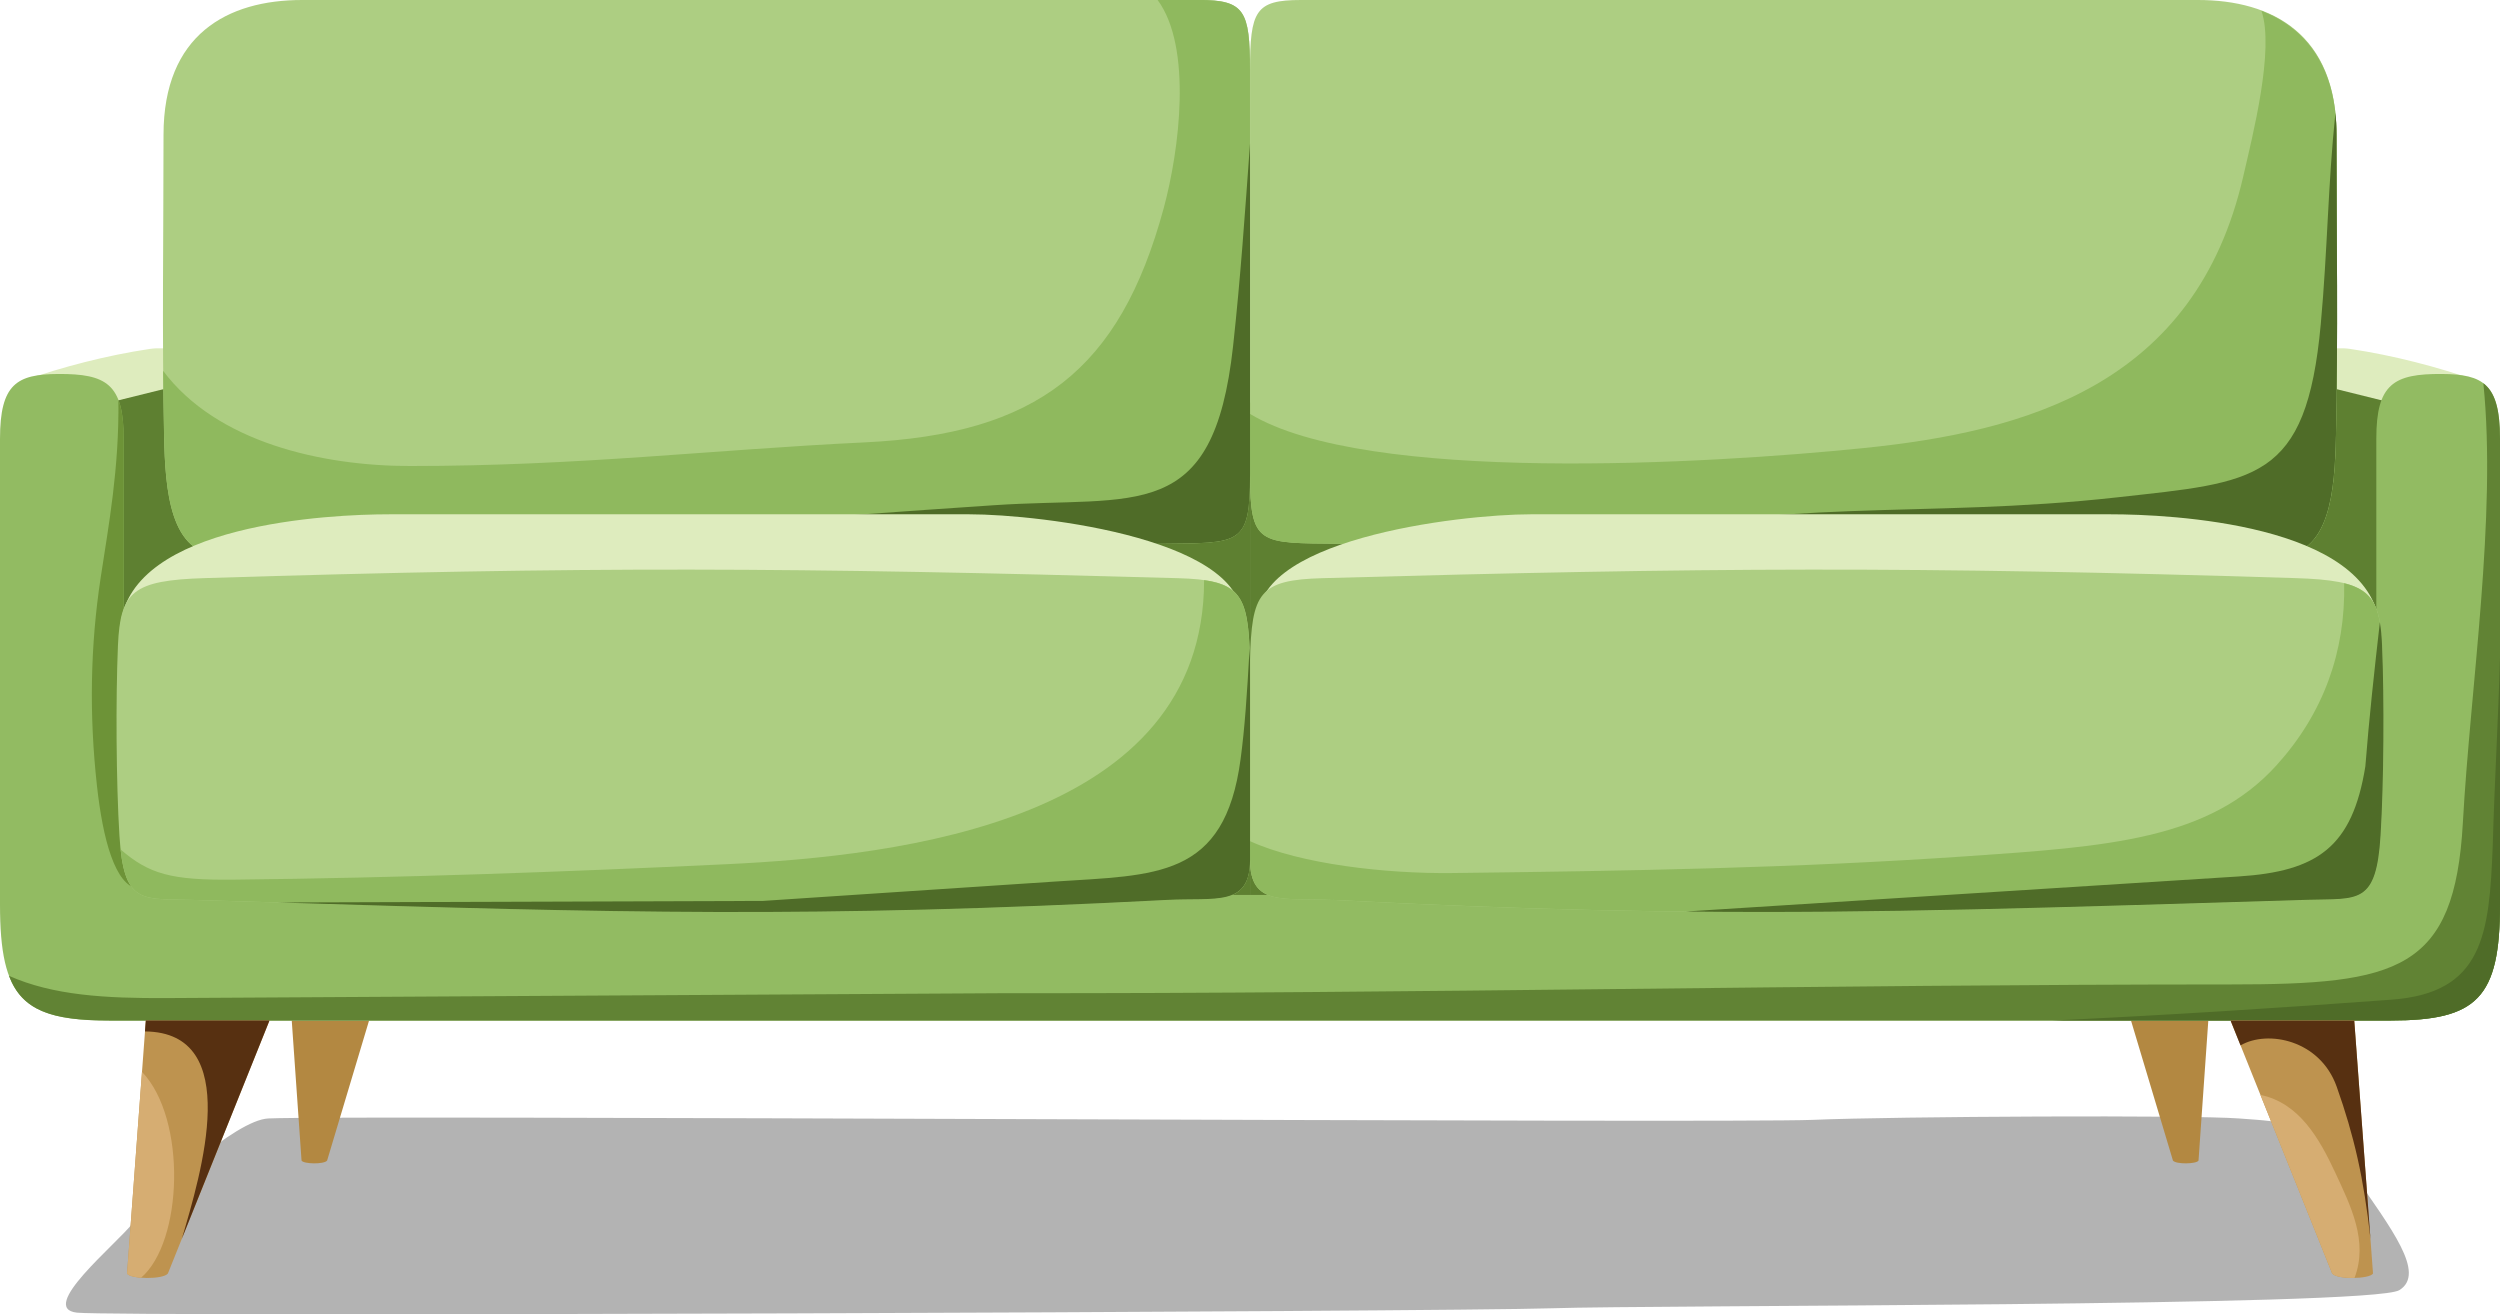 <?xml version="1.0" encoding="UTF-8"?><svg xmlns="http://www.w3.org/2000/svg" viewBox="0 0 423.49 222.63"><defs><style>.cls-1{mix-blend-mode:multiply;opacity:.3;}.cls-1,.cls-2,.cls-3,.cls-4,.cls-5,.cls-6,.cls-7,.cls-8,.cls-9,.cls-10,.cls-11,.cls-12,.cls-13{fill-rule:evenodd;}.cls-1,.cls-2,.cls-3,.cls-4,.cls-5,.cls-6,.cls-7,.cls-8,.cls-9,.cls-10,.cls-11,.cls-12,.cls-13,.cls-14{stroke-width:0px;}.cls-2{fill:#6d9337;}.cls-3{fill:#573011;}.cls-4{fill:#4f6c28;}.cls-5,.cls-14{fill:#5e8031;}.cls-6{fill:#618334;}.cls-7{fill:#adce82;}.cls-8{fill:#b38841;}.cls-9{fill:#be934f;}.cls-10{fill:#deecbe;}.cls-11{fill:#d6ad72;}.cls-12{fill:#8fb95e;}.cls-13{fill:#92bb62;}.cls-15{isolation:isolate;}</style></defs><g class="cls-15"><g id="_レイヤー_2"><g id="_オブジェクト"><path class="cls-1" d="m45.47,189.46c-5.6.25-19.01,12.68-22.89,17.64-2.94,3.75-16.26,14.53-9.54,15.26s231.95-.15,249.68-.74,139.12-.24,143.71-3.07-1.43-10.49-7.63-19.55-11.86-8.95-19.55-9.54-58-.36-72.19.24-248.59-.83-261.6-.24Z"/><path class="cls-8" d="m49.42,172.87l1.66,23.73c.35.59,3.8.66,4.33,0l7.11-23.73h-13.1Z"/><path class="cls-8" d="m374.08,172.87l-1.66,23.73c-.35.59-3.8.66-4.33,0l-7.11-23.73h13.1Z"/><rect class="cls-14" x="211.75" y="68.2" width="175.29" height="94.58"/><rect class="cls-14" x="36.46" y="68.2" width="175.29" height="94.58"/><polygon class="cls-5" points="404.82 65.29 391 62.64 390.73 94.12 403.09 105.89 404.82 65.29"/><polygon class="cls-5" points="18.68 65.29 32.5 62.64 32.76 94.12 20.4 105.89 18.68 65.29"/><path class="cls-10" d="m419.73,64.52c-6.96-2.4-14.21-4.3-21.59-5.41-3.18-.47-5.91.62-9.12.46-2.12.78-4.65,1.52-6.73,3,7.61,1.89,15.21,3.77,22.82,5.66,4.88-1.24,9.75-2.47,14.63-3.71Z"/><path class="cls-10" d="m3.76,64.52c6.96-2.4,14.21-4.3,21.59-5.41,3.18-.47,5.91.62,9.12.46,2.12.78,4.65,1.52,6.73,3-7.61,1.89-15.21,3.77-22.82,5.66-4.88-1.24-9.75-2.47-14.63-3.71Z"/><path class="cls-13" d="m211.75,172.87h193.22c14.63,0,18.52-3.77,18.52-19.66v-78.86c0-9.32-2.85-10.96-9.87-11-8.13-.05-11.08,1.69-11.08,10.93v67.51c0,9.05-1.64,9.81-9.58,9.81H30.53c-7.94,0-9.58-.76-9.58-9.81v-67.51c0-9.24-2.94-10.97-11.08-10.93-7.02.04-9.87,1.68-9.87,11v78.86c0,15.89,3.89,19.66,18.52,19.66h193.22Z"/><path class="cls-2" d="m23.4,150.57c-1.92-1.17-2.45-3.64-2.45-8.78v-67.51c0-2.82-.28-4.94-.89-6.53.13,11.65-1.64,21.12-2.99,30-1.8,11.81-1.96,23.41-.65,35.33,1,9.06,3.06,16.91,6.98,17.48Z"/><path class="cls-6" d="m211.75,172.87h193.22c14.63,0,18.52-3.77,18.52-19.66v-78.86c0-5.14-.87-7.94-2.82-9.43,2.3,22.61-2.2,51.4-3.47,74.44-1.39,25.11-11.02,27.4-39.35,27.4-68.9,0-138.39,1.57-207.29,1.48-47.41.28-94.82.55-142.23.83-10.48.06-19.36-.45-26.81-3.77,2.22,5.89,7.2,7.58,17,7.58h193.22Z"/><path class="cls-4" d="m347.73,172.87h57.24c14.63,0,18.52-3.77,18.52-19.66v-41.94c-.29,10.64-.94,21.34-1.23,31.98-.58,15.09-1.63,24.94-17.14,26.09-19.22,1.42-38.14,2.63-57.4,3.53Z"/><path class="cls-7" d="m395.7,73.91c.37-16.99.1-34.12.1-51.08S384.99,0,372.32,0h-151.95c-7.72,0-8.62,1.83-8.62,11.87v68.46c0,12.11,1.58,11.63,15.04,11.78,53.03.6,106.07,1.3,159.11,1.95,8.84.11,9.6-11.1,9.8-20.16Z"/><path class="cls-12" d="m395.7,73.91c.37-16.99.1-34.12.1-51.08,0-11.59-5.25-18.11-12.72-21,2.24,6.55-1.51,21.2-3.07,28-8.1,35.35-36.73,43.27-64.4,46.08-26.23,2.67-84.27,6.1-103.86-5.8v10.23c0,12.11,1.58,11.63,15.04,11.78,53.03.6,106.07,1.3,159.11,1.95,8.84.11,9.6-11.1,9.8-20.16Z"/><path class="cls-4" d="m395.7,73.91c.37-16.99.1-34.12.1-51.08,0-1.3-.07-2.53-.19-3.7-1.26,12.01-1.33,23.18-2.48,35.77-2.45,26.82-11.08,26.73-34.49,29.35-33.34,3.72-56.11-.27-92.72,8.33,39.99.48,79.98,1,119.97,1.49,8.84.11,9.6-11.1,9.8-20.16Z"/><path class="cls-7" d="m27.8,73.91c-.37-16.99-.1-34.12-.1-51.08S38.51,0,51.17,0h151.95c7.72,0,8.62,1.83,8.62,11.87v68.46c0,12.11-1.58,11.63-15.04,11.78-53.03.6-106.07,1.3-159.11,1.95-8.84.11-9.6-11.1-9.8-20.16Z"/><path class="cls-12" d="m27.64,62.83c9.07,12.09,26.86,16.11,41.83,16.11,28.74,0,50.88-2.75,76.95-4,29.21-1.39,43.25-12.2,50.7-39.65,2.67-9.84,4.9-27.27-1.03-35.3h7.03c7.72,0,8.62,1.83,8.62,11.87v68.46c0,12.11-1.58,11.63-15.04,11.78-53.03.6-106.07,1.3-159.11,1.95-8.84.11-9.6-11.1-9.8-20.16-.08-3.69-.13-7.38-.16-11.07Z"/><path class="cls-4" d="m211.75,24.31v56.02c0,12.11-1.58,11.63-15.04,11.78-39.2.44-78.41.94-117.61,1.43,30.23-3.83,58.91-5.91,89.31-7.96,24.19-1.63,37.14,3.39,40.47-26.96,1.27-11.6,2.02-22.65,2.87-34.32Z"/><path class="cls-10" d="m259.3,87.12h98.24c10.01,0,43.7,1.56,45.56,18.78-63.29.08-126.57.15-189.86.23-2.47-14.74,34.04-19.01,46.06-19.01Z"/><path class="cls-10" d="m164.2,87.12h-98.24c-10.01,0-43.7,1.56-45.56,18.78,63.29.08,126.57.15,189.86.23,2.47-14.74-34.04-19.01-46.06-19.01Z"/><path class="cls-7" d="m225.76,152.44c65.24,3.4,98.93,1.98,165.24,0,8.47-.25,11.54.89,12.26-10.92.55-8.93.64-23.03.25-32.19-.4-9.14-2.52-11.02-14.7-11.4-64.93-2.02-99.42-1.82-164.79.01-10.69.3-12.02,2.41-12.27,14.04v33.69c0,8,5.83,6.35,14.01,6.78Z"/><path class="cls-12" d="m225.76,152.44c65.24,3.4,98.93,1.98,165.24,0,8.47-.25,11.54.89,12.26-10.92.55-8.93.64-23.03.25-32.19-.28-6.48-1.43-9.31-6.42-10.54.25,11.62-3.52,22.09-11.47,30.86-11.39,12.56-28.38,13.75-52.53,15.4-29.18,2-56.85,2.48-87.15,2.84-11.14.13-25.62-1.49-34.19-5.4v3.19c0,8,5.83,6.35,14.01,6.78Z"/><path class="cls-4" d="m285.33,154.41c33.2.36,62.53-.69,105.67-1.99,8.47-.25,11.54.89,12.26-10.92.55-8.93.64-23.03.25-32.19-.06-1.49-.17-2.78-.37-3.91-.93,8.19-1.82,16.22-2.46,24.43-2.2,13.62-8.06,17.78-21.48,18.64l-93.87,5.95Z"/><path class="cls-7" d="m197.73,152.44c-65.24,3.4-98.93,1.98-165.24,0-8.47-.25-11.54.89-12.26-10.92-.55-8.93-.64-23.03-.25-32.19.4-9.14,2.52-11.02,14.7-11.4,64.93-2.02,99.42-1.82,164.79.01,10.69.3,12.02,2.41,12.27,14.04v33.69c0,8-5.83,6.35-14.01,6.78Z"/><path class="cls-12" d="m197.73,152.44c-65.24,3.4-98.93,1.98-165.24,0-7.85-.23-11.07.73-12.07-8.55,4.85,4.18,8.59,5.24,19.22,5.12,28.21-.31,55.62-1.29,83.48-2.62,29.35-1.4,80.85-7.29,80.85-48.12,6.59.92,7.56,3.98,7.76,13.71v33.69c0,8-5.83,6.35-14.01,6.78Z"/><path class="cls-4" d="m197.73,152.44c-60.25,3.14-93.6,2.17-150.57.44,27.36-.09,54.73-.18,82.09-.27,16.44-1.09,32.88-2.18,49.32-3.27,17.28-1.14,28.89-.48,31.58-20.74.7-5.23,1.08-10.71,1.53-18.83.03.69.05,1.43.07,2.2v33.69c0,8-5.83,6.35-14.01,6.78Z"/><path class="cls-9" d="m24.7,172.87c-1.06,14.29-2.12,28.57-3.18,42.86.55.95,6.07,1.06,6.92,0,5.74-14.29,11.47-28.58,17.21-42.86h-20.95Z"/><path class="cls-11" d="m24.05,181.56c-.84,11.39-1.69,22.78-2.53,34.18.22.37,1.2.62,2.37.71,7.1-6.07,7.79-26.89.16-34.89Z"/><path class="cls-3" d="m24.7,172.87c-.05.62-.09,1.24-.14,1.85,16.76.15,9.5,24.07,6.24,35.13,4.95-12.33,9.9-24.66,14.85-36.99h-20.95Z"/><path class="cls-9" d="m398.8,172.87c1.06,14.29,2.12,28.57,3.18,42.86-.56.95-6.07,1.06-6.92,0-5.74-14.29-11.47-28.58-17.21-42.86h20.95Z"/><path class="cls-11" d="m398.85,216.48c-1.62.04-3.35-.19-3.79-.75-4.05-10.09-8.1-20.17-12.15-30.26,6.55,1.37,9.95,7.31,12.72,13.27,2.57,5.54,5.58,11.53,3.22,17.73Z"/><path class="cls-3" d="m398.8,172.87c.92,12.34,1.83,24.69,2.75,37.03-1.12-10.29-2.78-17.51-5.72-25.81-2.81-7.93-11.67-9.68-16.29-7.01-.78-1.95-.9-2.25-1.69-4.2h20.95Z"/></g></g></g></svg>